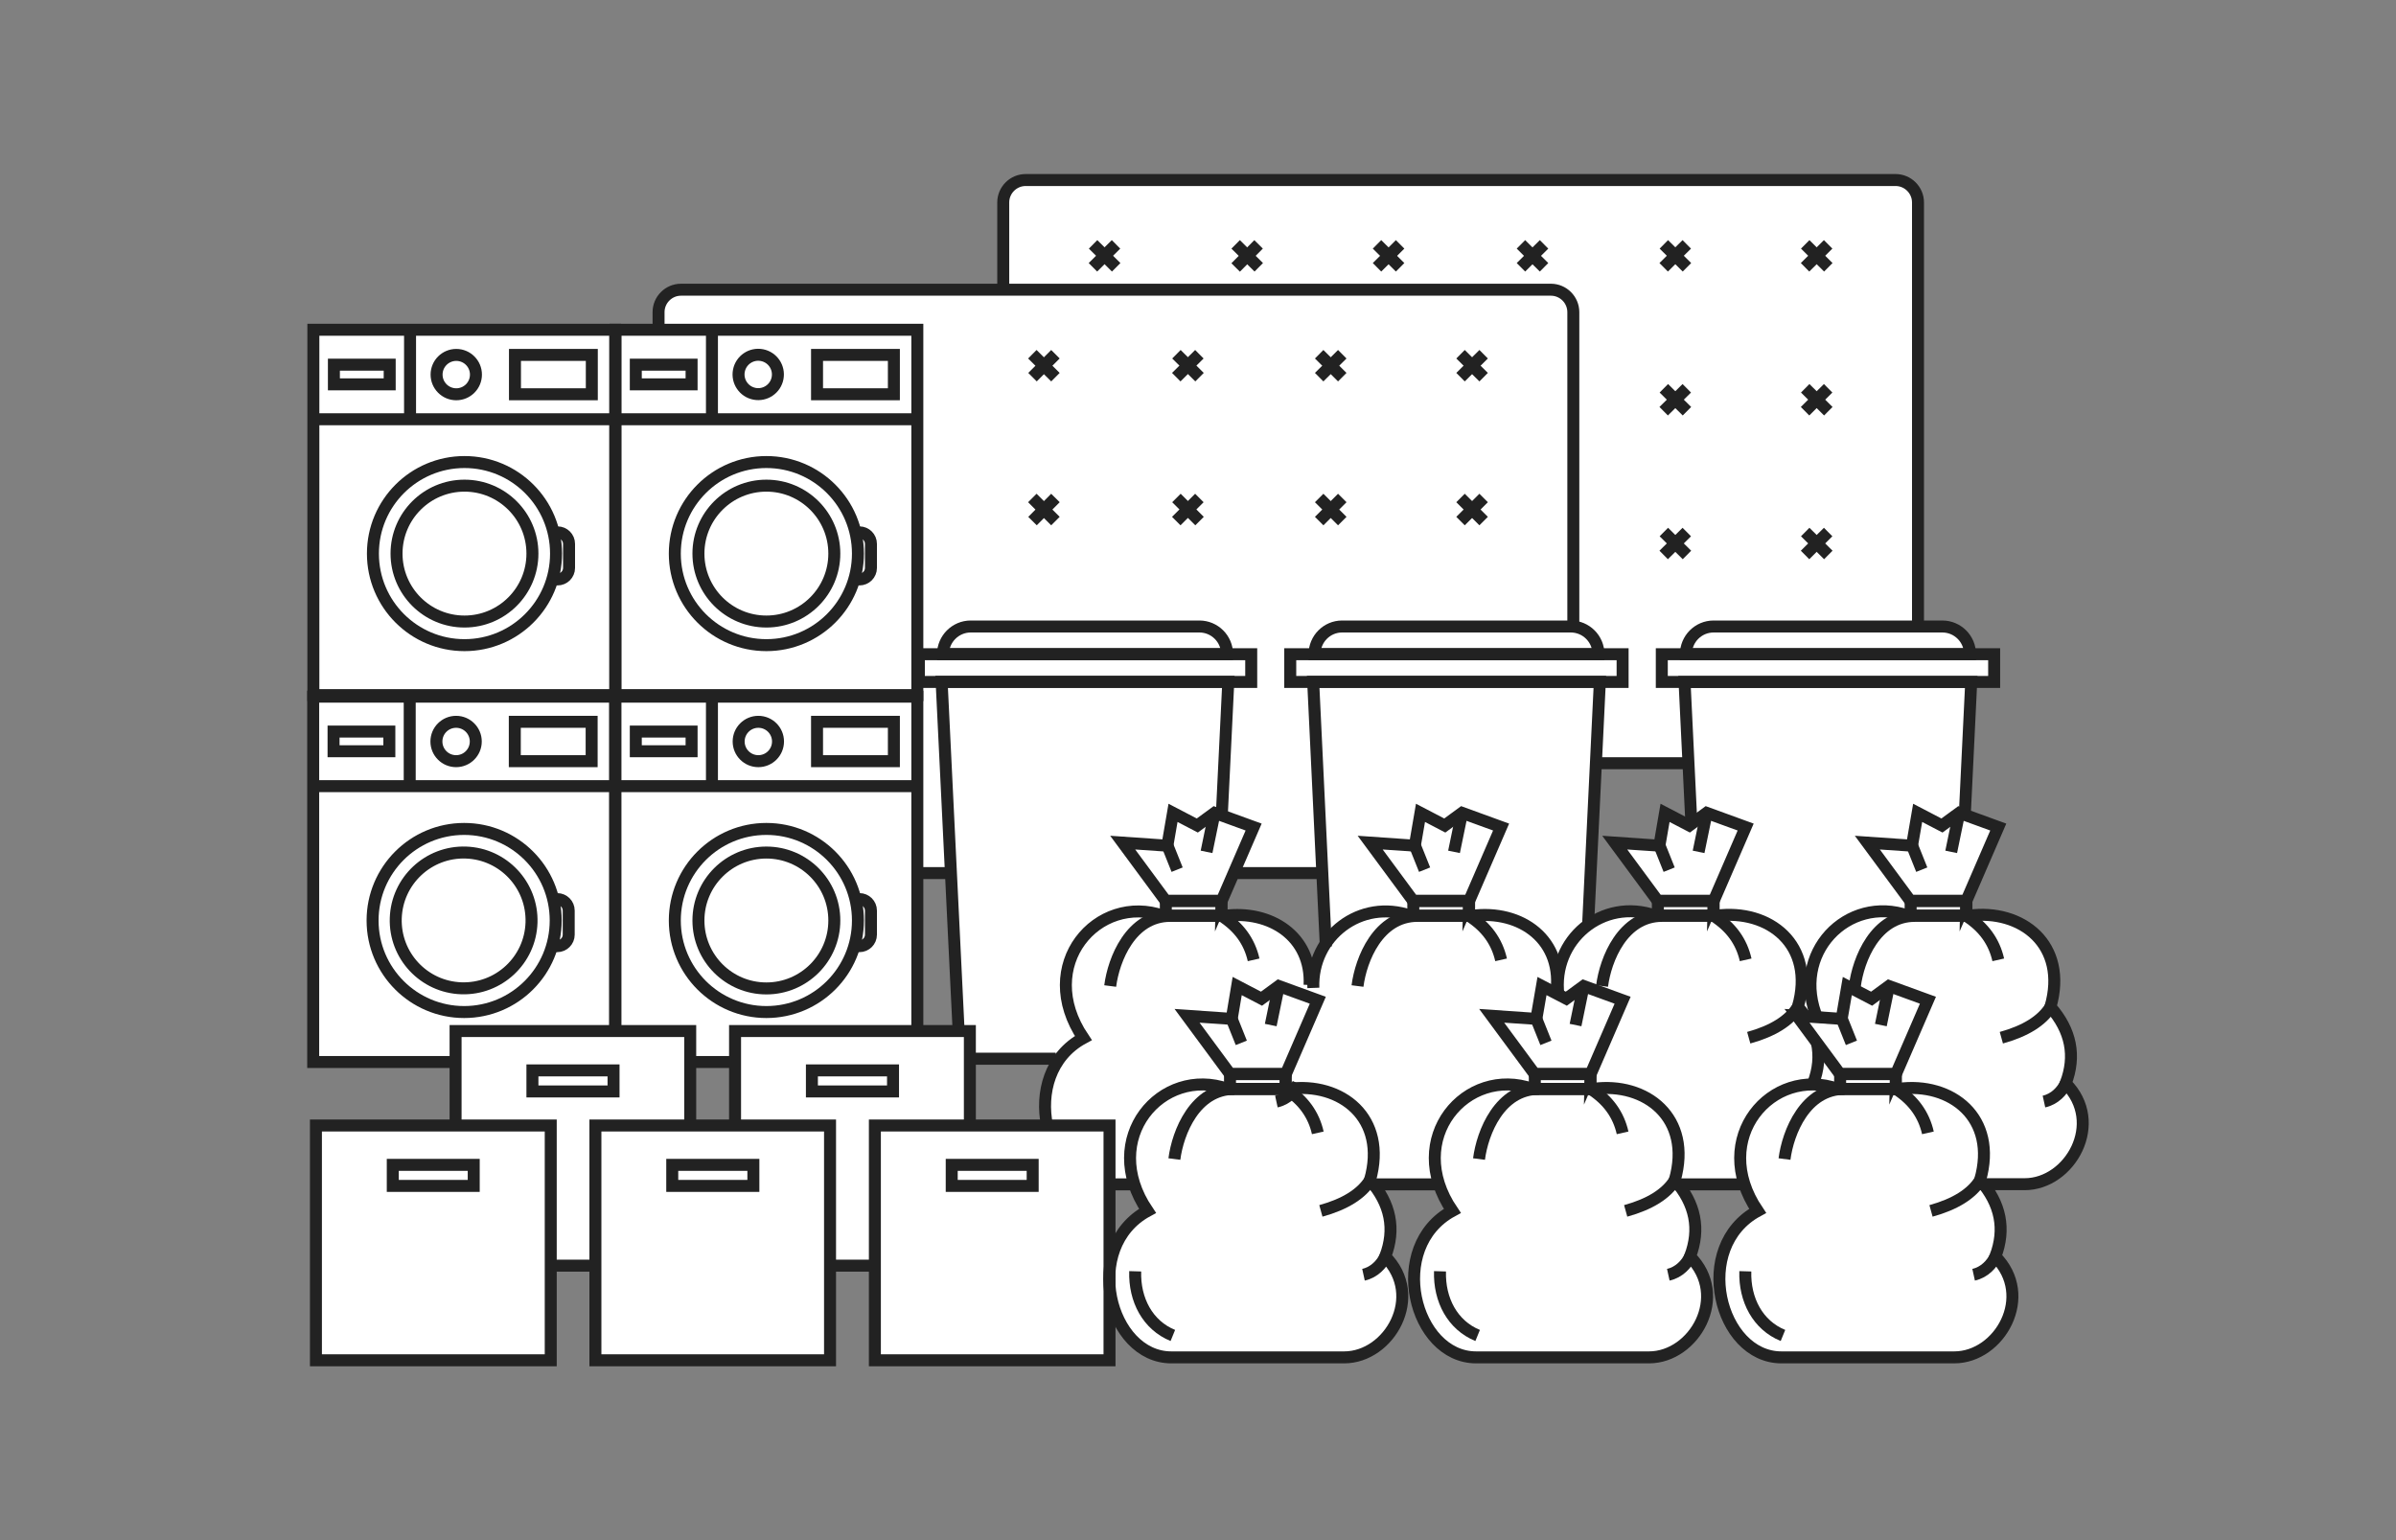 <svg enable-background="new 0 0 1400 900" viewBox="0 0 1400 900" xmlns="http://www.w3.org/2000/svg"><rect x="0" y="0" width="1400" height="900" fill="#808080" stroke="none"/><path d="m1207 633.2c6.1-16 3.2-30.9-8.9-44.7 10.4-36.5-16.9-57.5-47.7-53.3h-1.5v-8.7l18.7-43.2-20.1-7.3v-1h.6l3.7-76.5h13.3v-16.2h-14.1c0-8.9-7.2-16.2-16.2-16.2h-14.2v-247.8c0-7.2-5.9-13.1-13.1-13.1h-508.2c-7.2 0-13.1 5.9-13.1 13.1v51.1h-188.3c-7.2 0-13.1 5.9-13.1 13.1v10.3h-201.7v213.5h318.2v.9h-141.7v194.8h30.5v.5h-33.3l2.6-.5v-194.9h-176.4v213.5h83.3v37.1h-81.6v137.1h137.1v-55.2h26.1v55.2h137.1v-56.9h26.1v56.9h137.1v-42.8c1.8 21.3 15.8 41.3 36.1 41.3h101c26.5 0 47-35.9 24-58.9 5.6-14.7 3.6-28.5-6.2-41.4h37.9c1.7 4.8 4.1 9.8 7.4 14.7-38.8 21-22.5 85.6 13.9 85.6h101c26.5 0 47-35.9 24-58.9 5.6-14.7 3.6-28.5-6.2-41.4h38.3c1.7 4.8 4.1 9.8 7.4 14.7-38.8 21-22.5 85.6 13.9 85.6h101c26.5 0 47-35.9 24-58.9 5.8-15 3.5-29.1-6.8-42.2h24c26.6-.1 47.2-36 24.1-59zm-777.5 24.5h-26.1v-37.1h26.1zm132.9-55.2h-123.9v-.5h97.5v-91.8h19.7l4.5 91.8 2.2-1.8zm49.4 55.2h-45.1v-42.4h55.1c-10.4 11.5-13 27.8-10 42.4zm36.5 85.1v-49.8h14.7c1.7 4.8 4.1 9.8 7.4 14.7-14 7.7-20.9 21.1-22.1 35.1zm119-166.6h-3.3l1.1-.6c1.3-28.4-22.9-44-49.9-40.4h-1.5v-8.7l7.1-16.3h51.8l2 41.2c-4.7 7-7.4 15.5-7.3 24.8zm142.4 0c.1-1.6.4-3.2.8-4.9-.2 1.6-.2 3.3-.2 4.9zm77.8-94-.4.3-14.2-7.4-3.3 19.2-26.1-1.8 25.1 34v8.6h-1.4c-15.6-5.5-30.9-1.9-41.7 7.3 1.5-2 2.4-3.2 2.4-3.2l4.6-94.5h54l.9 18.7z" fill="#fff"/><g fill="none" stroke="#222" stroke-miterlimit="10" stroke-width="7"><path d="m586.2 169.4v-51.1c0-7.2 5.9-13.1 13.1-13.1h508.3c7.2 0 13.1 5.9 13.1 13.1v247.9"/><path d="m986.6 446h-54.1"/><path d="m638.7 142.8 13.5 13.4"/><path d="m652.1 142.8-13.5 13.4"/><path d="m722 142.8 13.5 13.4"/><path d="m735.4 142.8-13.4 13.5"/><path d="m804.6 142.8 13.5 13.4"/><path d="m818.1 142.8-13.5 13.4"/><path d="m888.7 142.8 13.5 13.4"/><path d="m902.2 142.8-13.5 13.4"/><path d="m972.2 142.8 13.5 13.4"/><path d="m985.6 142.8-13.5 13.4"/><path d="m1054.8 142.8 13.5 13.4"/><path d="m1068.2 142.8-13.5 13.4"/><path d="m972.2 310.9 13.5 13.4"/><path d="m985.6 310.9-13.5 13.4"/><path d="m1054.8 310.9 13.5 13.4"/><path d="m1068.2 310.9-13.5 13.4"/><path d="m972.2 226.9 13.5 13.4"/><path d="m985.6 226.9-13.5 13.4"/><path d="m1054.8 226.9 13.5 13.4"/><path d="m1068.2 226.9-13.5 13.4"/><path d="m555.7 510.2h-19.7"/><path d="m773 510.2h-51"/><path d="m384.8 192.7v-10.3c0-7.2 5.9-13.1 13.1-13.1h508.3c7.2 0 13.1 5.9 13.1 13.1v183.8"/><path d="m603.2 207 13.5 13.4"/><path d="m616.7 207-13.4 13.4"/><path d="m687.4 207 13.5 13.4"/><path d="m700.8 207-13.5 13.4"/><path d="m770.8 207 13.5 13.4"/><path d="m784.3 207-13.5 13.4"/><path d="m853.4 207 13.5 13.4"/><path d="m866.9 207-13.5 13.4"/><path d="m603.2 291 13.5 13.5"/><path d="m616.7 291-13.4 13.5"/><path d="m687.4 291 13.5 13.5"/><path d="m700.8 291-13.5 13.5"/><path d="m770.8 291 13.5 13.5"/><path d="m784.3 291-13.5 13.5"/><path d="m853.4 291 13.5 13.5"/><path d="m866.9 291-13.5 13.5"/><path d="m560.1 601.9-9.9-203.5h167.5l-3.8 78.1"/><path d="m616.7 618.7h-50"/><path d="m536.9 382.3h194.2v16.2h-194.2z"/><path d="m567.2 366.1h133.6c8.9 0 16.2 7.2 16.2 16.2h-166c0-8.9 7.3-16.2 16.2-16.2z"/><path d="m429.5 620.6h-26.1"/><path d="m359.6 601.9v-194.8h176.4v194.8"/><path d="m359.6 459.4h176.4"/><path d="m416 407.1v52.3"/><path d="m477.4 421.8h44.9v23h-44.9z"/><circle cx="443.1" cy="433.3" r="11.5"/><circle cx="447.8" cy="537.9" r="53.5"/><circle cx="447.8" cy="537.9" r="39.7"/><path d="m499.8 525.4h2.4c3.7 0 6.7 3 6.7 6.7v14.1c0 3.7-3 6.7-6.7 6.7h-2.4"/><path d="m371.5 427.5h32.6v11.5h-32.6z"/><path d="m774.7 553.2-7.4-154.8h167.5l-6.8 140.8"/><path d="m753.9 382.3h194.2v16.2h-194.2z"/><path d="m784.2 366.1h133.6c8.9 0 16.2 7.2 16.2 16.2h-165.9c0-8.9 7.2-16.2 16.1-16.2z"/><path d="m988.3 481.5-4-83h167.5l-3.7 76.5"/><path d="m971 382.3h194.2v16.2h-194.2z"/><path d="m1001.3 366.1h133.6c8.9 0 16.2 7.2 16.2 16.2h-166c0-8.9 7.2-16.2 16.2-16.2z"/><path d="m266.2 620.6h-83.2v-213.5h176.4v194.8"/><path d="m183 459.4h176.4"/><path d="m239.4 407.1v52.3"/><path d="m300.8 421.8h44.9v23h-44.9z"/><circle cx="266.5" cy="433.3" r="11.5"/><circle cx="271.2" cy="537.9" r="53.5"/><ellipse cx="271.2" cy="537.9" rx="39.7" ry="39.7" transform="matrix(.033 -.999 .999 .033 -275.407 791.04)"/><path d="m323.2 525.4h2.4c3.7 0 6.7 3 6.7 6.7v14.1c0 3.7-3 6.7-6.7 6.7h-2.4"/><path d="m194.9 427.5h32.6v11.5h-32.6z"/><path d="m183.1 192.7h176.4v213.5h-176.4z"/><path d="m183.1 245h176.4"/><path d="m239.6 192.7v52.3"/><path d="m300.9 207.4h44.9v23h-44.9z"/><circle cx="266.6" cy="218.9" r="11.5"/><circle cx="271.4" cy="323.5" r="53.5"/><circle cx="271.4" cy="323.5" r="39.7"/><path d="m323.4 311.1h2.4c3.7 0 6.7 3 6.7 6.7v14.1c0 3.7-3 6.7-6.7 6.7h-2.4"/><path d="m195.1 213.1h32.6v11.5h-32.6z"/><path d="m359.6 192.7h176.4v213.5h-176.4z"/><path d="m359.6 245h176.4"/><path d="m416 192.7v52.3"/><path d="m477.4 207.4h44.9v23h-44.9z"/><ellipse cx="443.1" cy="218.9" rx="11.5" ry="11.5" transform="matrix(.189 -.982 .982 .189 144.333 612.571)"/><circle cx="447.8" cy="323.5" r="53.5"/><circle cx="447.8" cy="323.5" r="39.7"/><path d="m499.8 311.1h2.4c3.7 0 6.7 3 6.7 6.7v14.1c0 3.7-3 6.7-6.7 6.7h-2.4"/><path d="m371.5 213.1h32.6v11.5h-32.6z"/><path d="m266.2 658.4v-55.9h137.1v55.9"/><path d="m347.9 739.6h-26.1"/><path d="m311.1 625.5h47.4v12.3h-47.4z"/><path d="m511.2 739.6h-26.2"/><path d="m429.5 657.7v-55.2h137.2v55.2"/><path d="m474.4 625.5h47.4v12.3h-47.4z"/><path d="m347.9 657.7h137.1v137.2h-137.1z"/><path d="m392.8 680.7h47.4v12.3h-47.4z"/><path d="m511.2 657.7h137.1v137.2h-137.1z"/><path d="m556.1 680.7h47.3v12.3h-47.3z"/><path d="m184.6 657.7h137.2v137.2h-137.2z"/><path d="m229.5 680.7h47.3v12.3h-47.3z"/><path d="m758.5 633.2c-2 4.2-6.3 9.1-12.7 10.5"/><path d="m767.4 577.3c-1.1-30.2 27.5-52.5 57-42.1h35.5c28.7-3.9 54.3 14.1 49.3 46.1"/><path d="m842.8 692.1h-42.1"/><path d="m858.4 526.5 18.7-43.2-22.8-8.3-10.1 7.4-14.2-7.4-3.3 19.2-26.1-1.8 25.1 34h32.7z"/><path d="m825.8 526.5h32.6v8.6h-32.6z"/><path d="m828.3 535.2c-23 0-33.1 25.4-35.1 41"/><path d="m877.1 560.9c-2.4-10.6-8.5-19.2-18.7-25.7"/><path d="m832.4 508.2-5.6-14"/><path d="m854.3 475-4.7 22.8"/><path d="m1019.3 692.1h-40.7"/><path d="m1061.6 609.2c1.7 7.7 1 15.7-2.2 24"/><path d="m910.6 581.4c-4-32.2 25.8-57.2 56.7-46.3h35.5c30.8-4.1 58.1 16.9 47.7 53.3 1.5 1.7 2.8 3.3 4 5"/><path d="m1001.3 526.5 18.7-43.2-22.8-8.3-10.1 7.4-14.2-7.4-3.3 19.2-26.1-1.8 25.1 34h32.7z"/><path d="m1050.5 588.5c-5 8-14.6 14-28.7 17.9"/><path d="m968.7 526.5h32.6v8.6h-32.6z"/><path d="m971.2 535.2c-23 0-33.1 25.4-35.1 41"/><path d="m1020 560.9c-2.4-10.6-8.5-19.2-18.7-25.7"/><path d="m975.3 508.2-5.6-14"/><path d="m997.2 475-4.7 22.8"/><path d="m717.3 636.3h35.5c30.8-4.2 58 16.9 47.7 53.3 12.1 13.8 15 28.7 8.9 44.7 23 23 2.5 58.9-24 58.9h-101c-36.4 0-52.7-64.6-13.9-85.6-28.7-42.5 8.3-84.9 46.8-71.3z"/><path d="m751.3 627.7 18.7-43.2-22.8-8.3-10.1 7.4-14.2-7.4-3.2 19.2-26.1-1.8 25.1 34h32.6z"/><path d="m663.3 742.9c-.5 16.7 7.3 31.5 22 37.5"/><path d="m800.5 689.7c-5 8-14.6 14-28.7 17.9"/><path d="m809.4 734.4c-2 4.2-6.3 9.1-12.7 10.5"/><path d="m718.7 627.7h32.6v8.7h-32.6z"/><path d="m721.3 636.3c-23 0-33.1 25.4-35.1 41"/><path d="m770 662c-2.4-10.6-8.5-19.2-18.7-25.7"/><path d="m725.3 609.4-5.6-14"/><path d="m747.2 576.2-4.7 22.8"/><path d="m895.4 636.3h35.5c30.8-4.2 58 16.9 47.7 53.3 12.1 13.8 15 28.7 8.9 44.7 23 23 2.5 58.9-24 58.9h-101c-36.4 0-52.7-64.6-13.9-85.6-28.8-42.5 8.3-84.9 46.8-71.3z"/><path d="m929.4 627.7 18.7-43.2-22.8-8.3-10.1 7.4-14.2-7.4-3.3 19.2-26.1-1.8 25.1 34h32.7z"/><path d="m841.4 742.9c-.5 16.7 7.3 31.5 22 37.5"/><path d="m978.6 689.7c-5 8-14.6 14-28.7 17.9"/><path d="m987.5 734.4c-2 4.2-6.3 9.1-12.7 10.5"/><path d="m896.8 627.7h32.6v8.7h-32.6z"/><path d="m899.3 636.3c-23 0-33.1 25.4-35.1 41"/><path d="m948.1 662c-2.4-10.6-8.5-19.2-18.7-25.7"/><path d="m903.3 609.4-5.6-14"/><path d="m925.3 576.2-4.7 22.8"/><path d="m611.8 657.7c-3.9-18.9 1.6-40.5 21.2-51.1-28.7-42.6 8.3-85 46.8-71.4h35.5c27-3.6 51.2 12 49.9 40.4"/><path d="m663.3 692.1h-16.4"/><path d="m713.8 526.5 18.7-43.2-22.8-8.3-10.1 7.4-14.2-7.4-3.3 19.2-26.1-1.8 25.1 34h32.7z"/><path d="m681.2 526.5h32.6v8.6h-32.6z"/><path d="m683.8 535.2c-23 0-33.1 25.4-35.1 41"/><path d="m732.5 560.9c-2.4-10.6-8.5-19.2-18.7-25.7"/><path d="m687.8 508.2-5.6-14"/><path d="m709.7 475-4.7 22.8"/><path d="m1073.8 636.3h35.5c30.8-4.2 58.1 16.9 47.7 53.3 12.1 13.8 15 28.7 8.9 44.7 23 23 2.5 58.9-24 58.9h-101c-36.4 0-52.7-64.6-13.9-85.6-28.7-42.5 8.3-84.9 46.8-71.3z"/><path d="m1107.8 627.7 18.7-43.2-22.8-8.3-10.1 7.4-14.2-7.4-3.3 19.2-26.1-1.8 25.1 34h32.7z"/><path d="m1019.8 742.9c-.5 16.7 7.3 31.5 22 37.5"/><path d="m1157 689.7c-5 8-14.6 14-28.7 17.9"/><path d="m1165.9 734.4c-2 4.2-6.3 9.1-12.7 10.5"/><path d="m1075.2 627.7h32.6v8.7h-32.6z"/><path d="m1077.8 636.3c-23 0-33.1 25.4-35.1 41"/><path d="m1126.5 662c-2.4-10.6-8.5-19.2-18.7-25.7"/><path d="m1081.8 609.4-5.6-14"/><path d="m1103.7 576.2-4.7 22.8"/><path d="m1062.1 595.6c-16.4-38.6 17.6-72.9 52.8-60.5h35.5c30.8-4.2 58.1 16.9 47.7 53.3 12.1 13.8 15 28.7 8.9 44.7 23 23 2.5 58.9-24 58.9h-26"/><path d="m1148.9 526.5 18.7-43.2-22.8-8.3-10.1 7.4-14.2-7.4-3.3 19.2-26.1-1.8 25.1 34h32.7z"/><path d="m1198.1 588.5c-5 8-14.6 14-28.7 17.9"/><path d="m1207 633.2c-2 4.2-6.3 9.1-12.7 10.5"/><path d="m1116.4 526.5h32.6v8.6h-32.6z"/><path d="m1118.9 535.2c-23 0-33.1 25.4-35.1 41"/><path d="m1167.6 560.9c-2.4-10.6-8.5-19.2-18.7-25.7"/><path d="m1122.9 508.2-5.6-14"/><path d="m1144.8 475-4.7 22.8"/></g></svg>